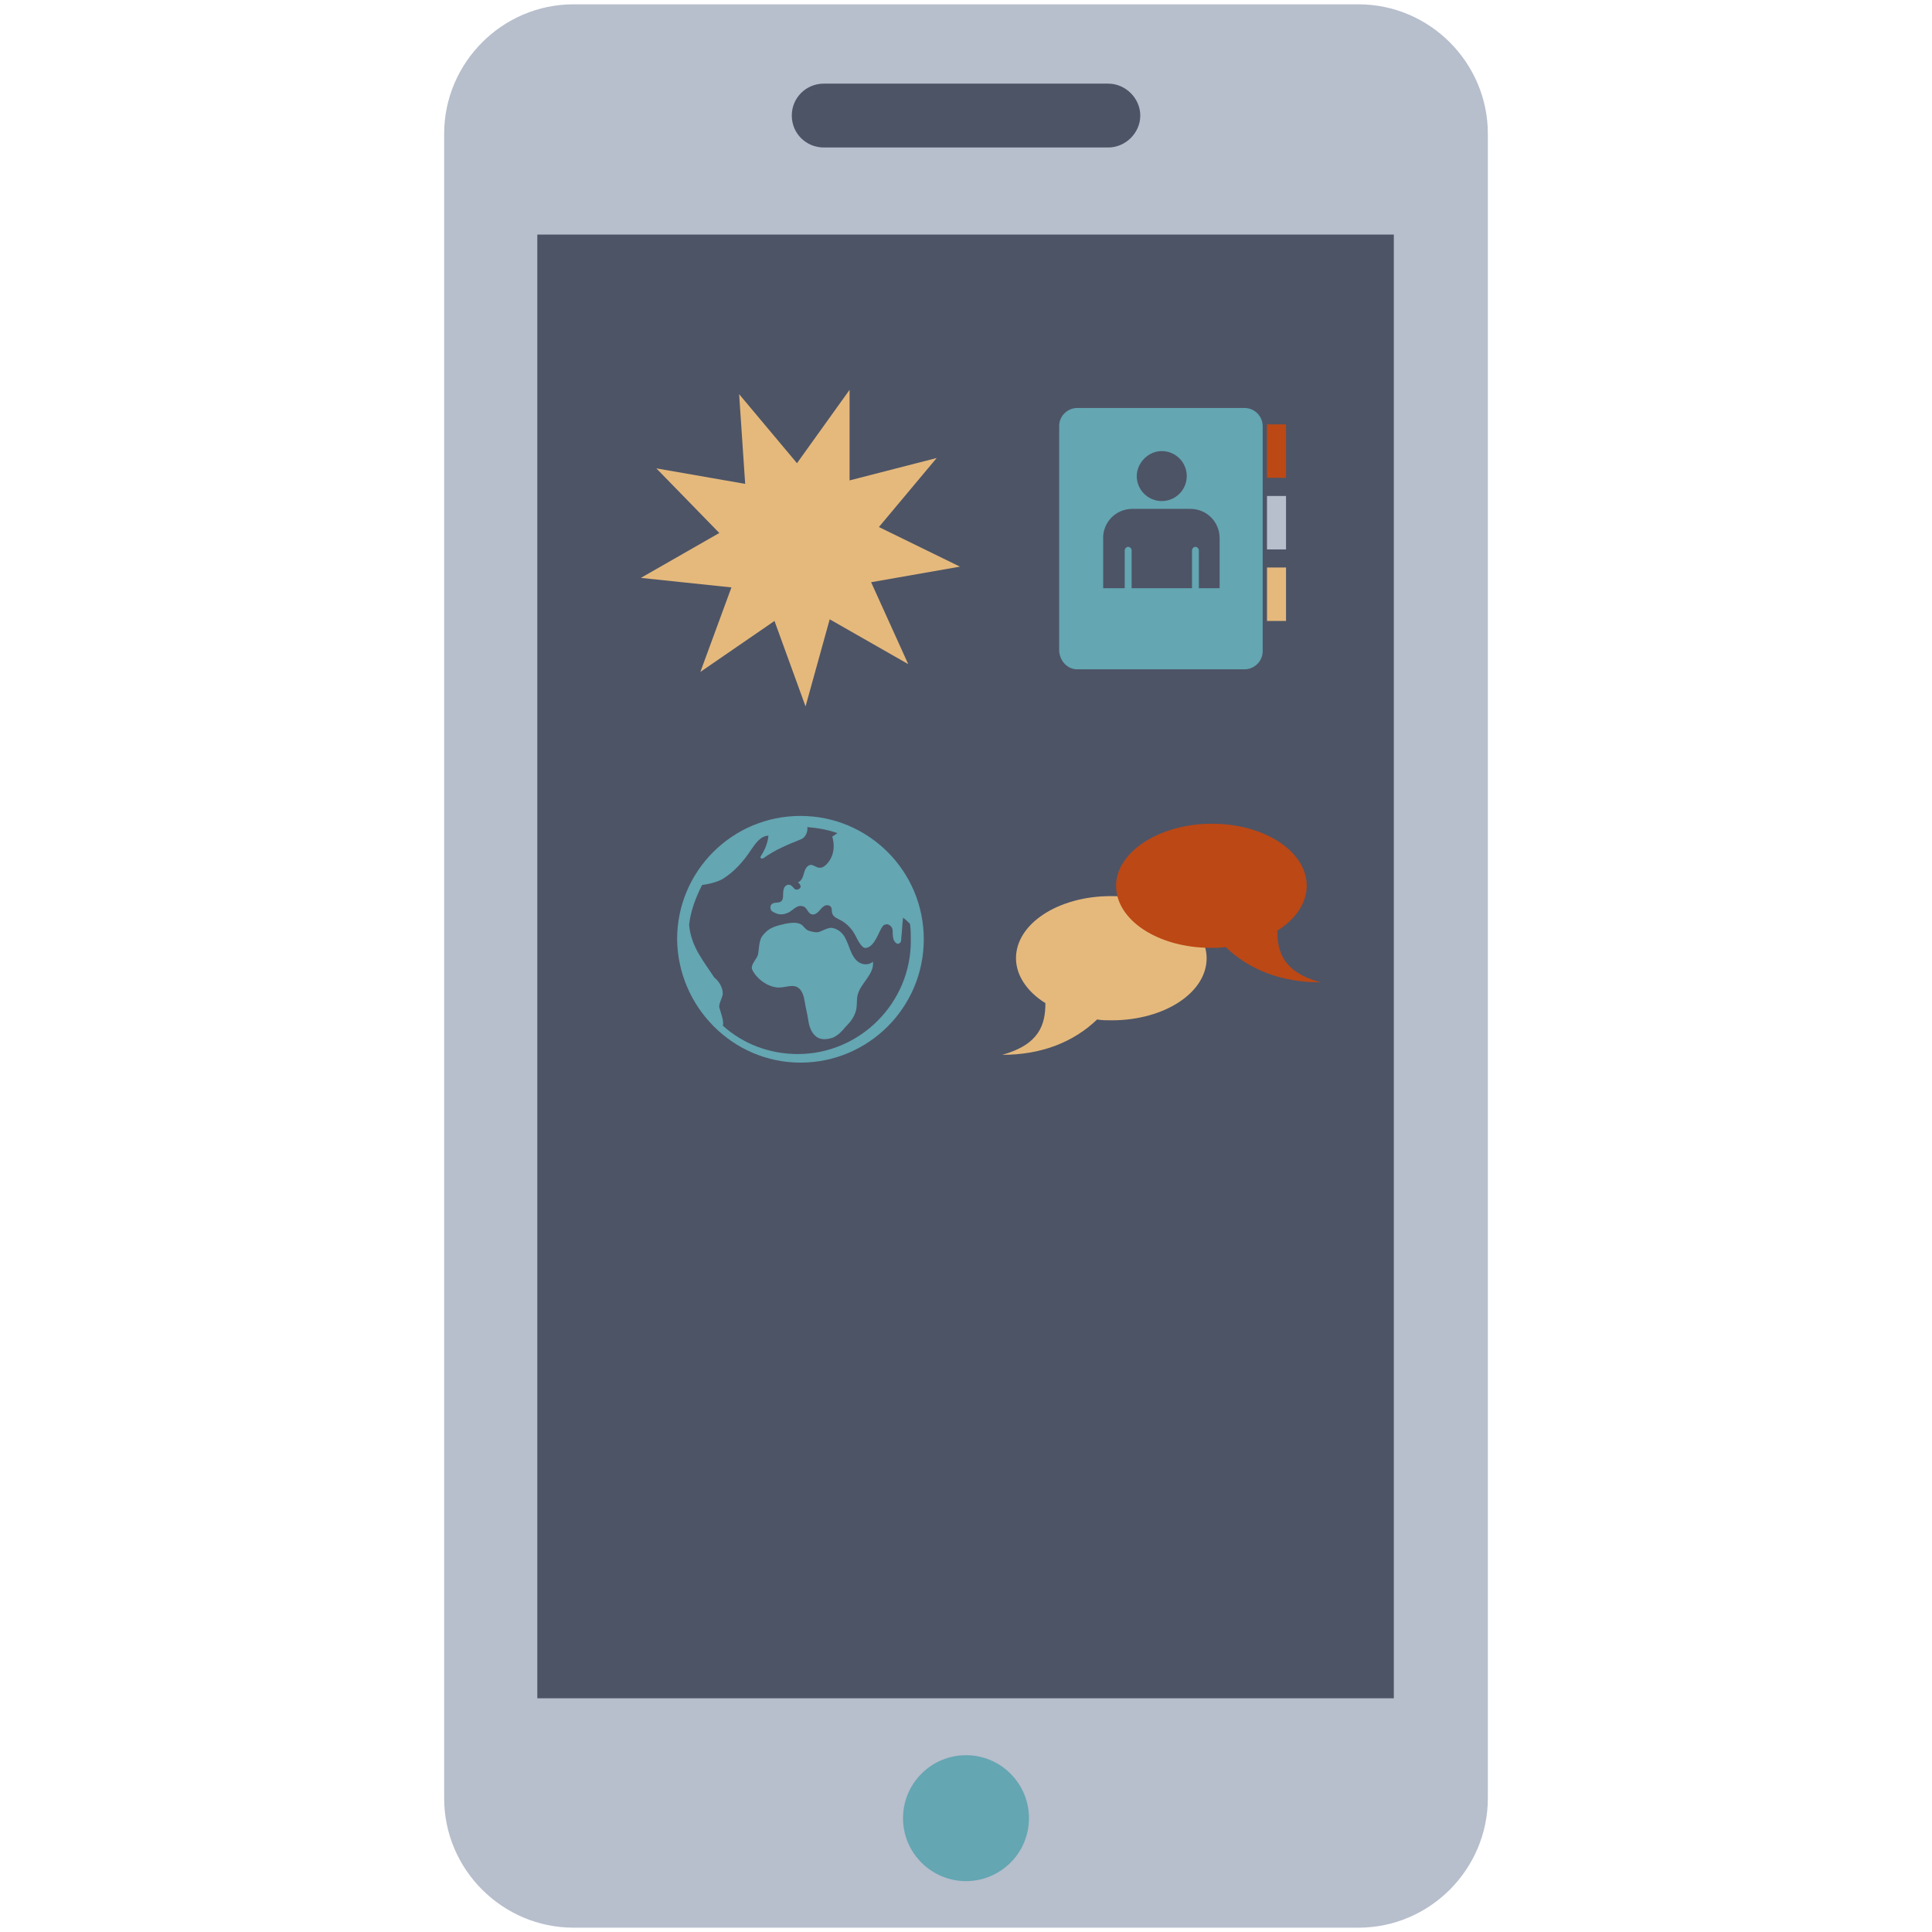 <?xml version="1.0" encoding="UTF-8"?>
<svg xmlns="http://www.w3.org/2000/svg" xmlns:xlink="http://www.w3.org/1999/xlink" width="96" height="96" viewBox="0 0 96 96" version="1.1">
<g id="surface11228">
<path style=" stroke:none;fill-rule:nonzero;fill:rgb(71.765%,74.51%,80%);fill-opacity:1;" d="M 67.5 0.215 L 28.5 0.215 C 24.945 0.215 22.07 3.129 22.07 6.645 L 22.07 89.355 C 22.07 92.914 24.984 95.785 28.5 95.785 L 67.5 95.785 C 71.055 95.785 73.93 92.871 73.93 89.355 L 73.93 6.645 C 73.93 3.129 71.055 0.215 67.5 0.215 Z "/>
<path style=" stroke:none;fill-rule:nonzero;fill:rgb(30.196%,32.941%,40%);fill-opacity:1;" d="M 40.93 4.156 L 55.07 4.156 C 55.93 4.156 56.66 4.887 56.66 5.742 C 56.66 6.602 55.93 7.328 55.07 7.328 L 40.93 7.328 C 40.07 7.328 39.344 6.645 39.344 5.742 C 39.344 4.844 40.07 4.156 40.93 4.156 Z "/>
<path style=" stroke:none;fill-rule:nonzero;fill:rgb(39.216%,65.098%,69.804%);fill-opacity:1;" d="M 51.129 90.344 C 51.129 91.172 50.801 91.969 50.211 92.555 C 49.625 93.141 48.828 93.473 48 93.473 C 47.172 93.473 46.375 93.141 45.789 92.555 C 45.199 91.969 44.871 91.172 44.871 90.344 C 44.871 89.516 45.199 88.719 45.789 88.133 C 46.375 87.543 47.172 87.215 48 87.215 C 48.828 87.215 49.625 87.543 50.211 88.133 C 50.801 88.719 51.129 89.516 51.129 90.344 "/>
<path style=" stroke:none;fill-rule:nonzero;fill:rgb(30.196%,32.941%,40%);fill-opacity:1;" d="M 26.699 11.656 L 69.258 11.656 L 69.258 84.387 L 26.699 84.387 Z "/>
<path style=" stroke:none;fill-rule:nonzero;fill:rgb(89.804%,72.549%,48.627%);fill-opacity:1;" d="M 36.344 29.188 L 34.801 33.387 L 38.484 30.855 L 40.027 35.102 L 41.227 30.773 L 45.129 33 L 43.285 28.93 L 47.699 28.156 L 43.672 26.188 L 46.543 22.758 L 42.215 23.871 L 42.215 19.371 L 39.602 23.016 L 36.727 19.586 L 37.027 24.043 L 32.613 23.273 L 35.742 26.484 L 31.844 28.715 Z "/>
<path style=" stroke:none;fill-rule:nonzero;fill:rgb(73.725%,28.235%,8.235%);fill-opacity:1;" d="M 62.957 21.086 L 63.902 21.086 L 63.902 23.742 L 62.957 23.742 Z "/>
<path style=" stroke:none;fill-rule:nonzero;fill:rgb(71.765%,74.51%,80%);fill-opacity:1;" d="M 62.957 24.645 L 63.902 24.645 L 63.902 27.301 L 62.957 27.301 Z "/>
<path style=" stroke:none;fill-rule:nonzero;fill:rgb(89.804%,72.549%,48.627%);fill-opacity:1;" d="M 62.957 28.199 L 63.902 28.199 L 63.902 30.855 L 62.957 30.855 Z "/>
<path style=" stroke:none;fill-rule:nonzero;fill:rgb(39.216%,65.098%,69.804%);fill-opacity:1;" d="M 53.527 33.258 L 61.844 33.258 C 62.312 33.258 62.742 32.871 62.742 32.359 L 62.742 21.172 C 62.742 20.699 62.355 20.273 61.844 20.273 L 53.527 20.273 C 53.055 20.273 52.629 20.656 52.629 21.172 L 52.629 32.355 C 52.672 32.871 53.055 33.258 53.527 33.258 Z M 57.727 22.414 C 58.414 22.414 58.969 22.969 58.969 23.656 C 58.969 24.34 58.414 24.898 57.727 24.898 C 57.043 24.898 56.484 24.34 56.484 23.656 C 56.484 23.016 57.043 22.414 57.727 22.414 Z M 54.812 26.742 C 54.812 25.93 55.457 25.285 56.273 25.285 L 59.145 25.285 C 59.957 25.285 60.602 25.93 60.602 26.742 L 60.602 29.227 L 59.57 29.227 L 59.57 27.344 C 59.57 27.258 59.484 27.172 59.402 27.172 C 59.312 27.172 59.23 27.258 59.23 27.344 L 59.23 29.227 L 56.23 29.227 L 56.23 27.344 C 56.23 27.258 56.145 27.172 56.059 27.172 C 55.973 27.172 55.887 27.258 55.887 27.344 L 55.887 29.227 L 54.816 29.227 L 54.816 26.742 Z "/>
<path style=" stroke:none;fill-rule:nonzero;fill:rgb(39.216%,65.098%,69.804%);fill-opacity:1;" d="M 39.773 52.801 C 43.156 52.801 45.902 50.059 45.902 46.672 C 45.902 43.285 43.16 40.543 39.773 40.543 C 36.387 40.543 33.645 43.285 33.645 46.672 C 33.688 50.055 36.43 52.801 39.773 52.801 Z M 34.242 45.945 C 34.328 45.215 34.586 44.57 34.887 43.973 C 35.27 43.93 35.699 43.801 35.914 43.672 C 36.469 43.328 36.941 42.812 37.328 42.215 C 37.539 41.914 37.797 41.527 38.184 41.527 C 38.141 41.914 38.012 42.215 37.797 42.555 C 37.758 42.645 37.84 42.688 37.93 42.645 C 38.527 42.215 39.172 41.957 39.812 41.699 C 40.027 41.613 40.156 41.312 40.113 41.098 C 40.629 41.141 41.141 41.227 41.613 41.398 L 41.355 41.57 C 41.484 42 41.441 42.469 41.184 42.812 C 41.055 42.984 40.883 43.156 40.672 43.113 C 40.5 43.07 40.371 42.941 40.242 42.984 C 40.07 43.027 39.984 43.242 39.941 43.414 C 39.898 43.586 39.812 43.797 39.641 43.844 C 39.727 43.887 39.812 44.016 39.77 44.102 C 39.727 44.188 39.598 44.23 39.512 44.188 C 39.426 44.145 39.383 44.016 39.254 43.973 C 39.125 43.93 38.996 44.016 38.953 44.145 C 38.91 44.273 38.91 44.402 38.91 44.531 C 38.91 44.66 38.867 44.789 38.738 44.828 C 38.609 44.871 38.48 44.828 38.355 44.918 C 38.266 45.004 38.266 45.129 38.312 45.219 C 38.355 45.305 38.484 45.344 38.57 45.387 C 38.781 45.477 39.039 45.43 39.254 45.301 C 39.383 45.215 39.469 45.129 39.555 45.086 C 39.684 45 39.812 45 39.941 45.047 C 40.113 45.133 40.156 45.387 40.324 45.43 C 40.453 45.473 40.582 45.387 40.668 45.301 C 40.754 45.215 40.84 45.086 40.926 45.043 C 41.012 44.957 41.184 44.957 41.27 45.043 C 41.355 45.129 41.312 45.258 41.355 45.387 C 41.398 45.559 41.613 45.645 41.785 45.73 C 42.086 45.902 42.34 46.16 42.512 46.5 C 42.598 46.672 42.812 47.102 42.984 47.102 C 43.539 47.102 43.711 45.988 43.969 45.945 C 44.012 45.945 44.098 45.902 44.141 45.945 C 44.27 45.988 44.355 46.117 44.355 46.246 C 44.355 46.375 44.355 46.504 44.398 46.676 C 44.441 46.805 44.57 46.934 44.656 46.887 C 44.785 46.844 44.785 46.719 44.785 46.586 C 44.828 46.246 44.828 45.945 44.871 45.602 C 45 45.688 45.129 45.816 45.215 45.902 C 45.258 46.16 45.258 46.461 45.258 46.758 C 45.258 49.844 42.727 52.375 39.641 52.375 C 38.227 52.375 36.898 51.859 35.914 50.961 C 36 50.789 35.785 50.234 35.742 50.062 C 35.699 49.891 35.914 49.547 35.914 49.375 C 35.914 49.074 35.742 48.773 35.484 48.562 C 35.016 47.828 34.328 47.055 34.242 45.945 Z "/>
<path style=" stroke:none;fill-rule:nonzero;fill:rgb(39.216%,65.098%,69.804%);fill-opacity:1;" d="M 38.699 49.07 C 39.043 49.07 39.387 48.898 39.645 49.07 C 39.855 49.199 39.945 49.5 39.984 49.758 C 40.027 50.055 40.113 50.355 40.156 50.656 C 40.199 51 40.328 51.383 40.629 51.555 C 40.844 51.684 41.145 51.641 41.402 51.555 C 41.66 51.426 41.828 51.254 42 51.039 C 42.215 50.828 42.43 50.57 42.516 50.27 C 42.602 50.012 42.559 49.754 42.602 49.496 C 42.73 48.855 43.461 48.426 43.375 47.781 C 43.203 47.953 42.902 47.953 42.688 47.824 C 42.477 47.695 42.344 47.441 42.258 47.227 C 42.172 47.012 42.086 46.754 41.961 46.539 C 41.828 46.324 41.617 46.156 41.359 46.109 C 41.102 46.066 40.801 46.324 40.586 46.324 C 40.457 46.324 40.285 46.281 40.156 46.238 C 39.984 46.152 39.945 46.023 39.812 45.938 C 39.602 45.809 39.301 45.852 39.043 45.895 C 38.527 46.023 38.227 46.066 37.887 46.496 C 37.715 46.711 37.715 47.141 37.672 47.395 C 37.629 47.652 37.285 47.91 37.371 48.168 C 37.586 48.645 38.188 49.07 38.699 49.07 Z "/>
<path style=" stroke:none;fill-rule:nonzero;fill:rgb(89.804%,72.549%,48.627%);fill-opacity:1;" d="M 55.199 44.527 C 52.586 44.527 50.484 45.898 50.484 47.613 C 50.484 48.473 51.043 49.285 51.945 49.844 C 51.945 50.914 51.645 51.898 49.801 52.414 C 51.773 52.414 53.355 51.77 54.516 50.656 C 54.727 50.699 54.984 50.699 55.242 50.699 C 57.855 50.699 59.957 49.328 59.957 47.613 C 59.957 45.945 57.812 44.527 55.199 44.527 Z "/>
<path style=" stroke:none;fill-rule:nonzero;fill:rgb(73.725%,28.235%,8.235%);fill-opacity:1;" d="M 60.215 40.93 C 62.828 40.93 64.93 42.301 64.93 44.016 C 64.93 44.871 64.371 45.688 63.469 46.242 C 63.469 47.312 63.77 48.301 65.613 48.812 C 63.641 48.812 62.055 48.172 60.898 47.055 C 60.688 47.098 60.43 47.098 60.172 47.098 C 57.555 47.098 55.457 45.727 55.457 44.012 C 55.457 42.344 57.602 40.93 60.215 40.93 Z "/>
</g>
</svg>
